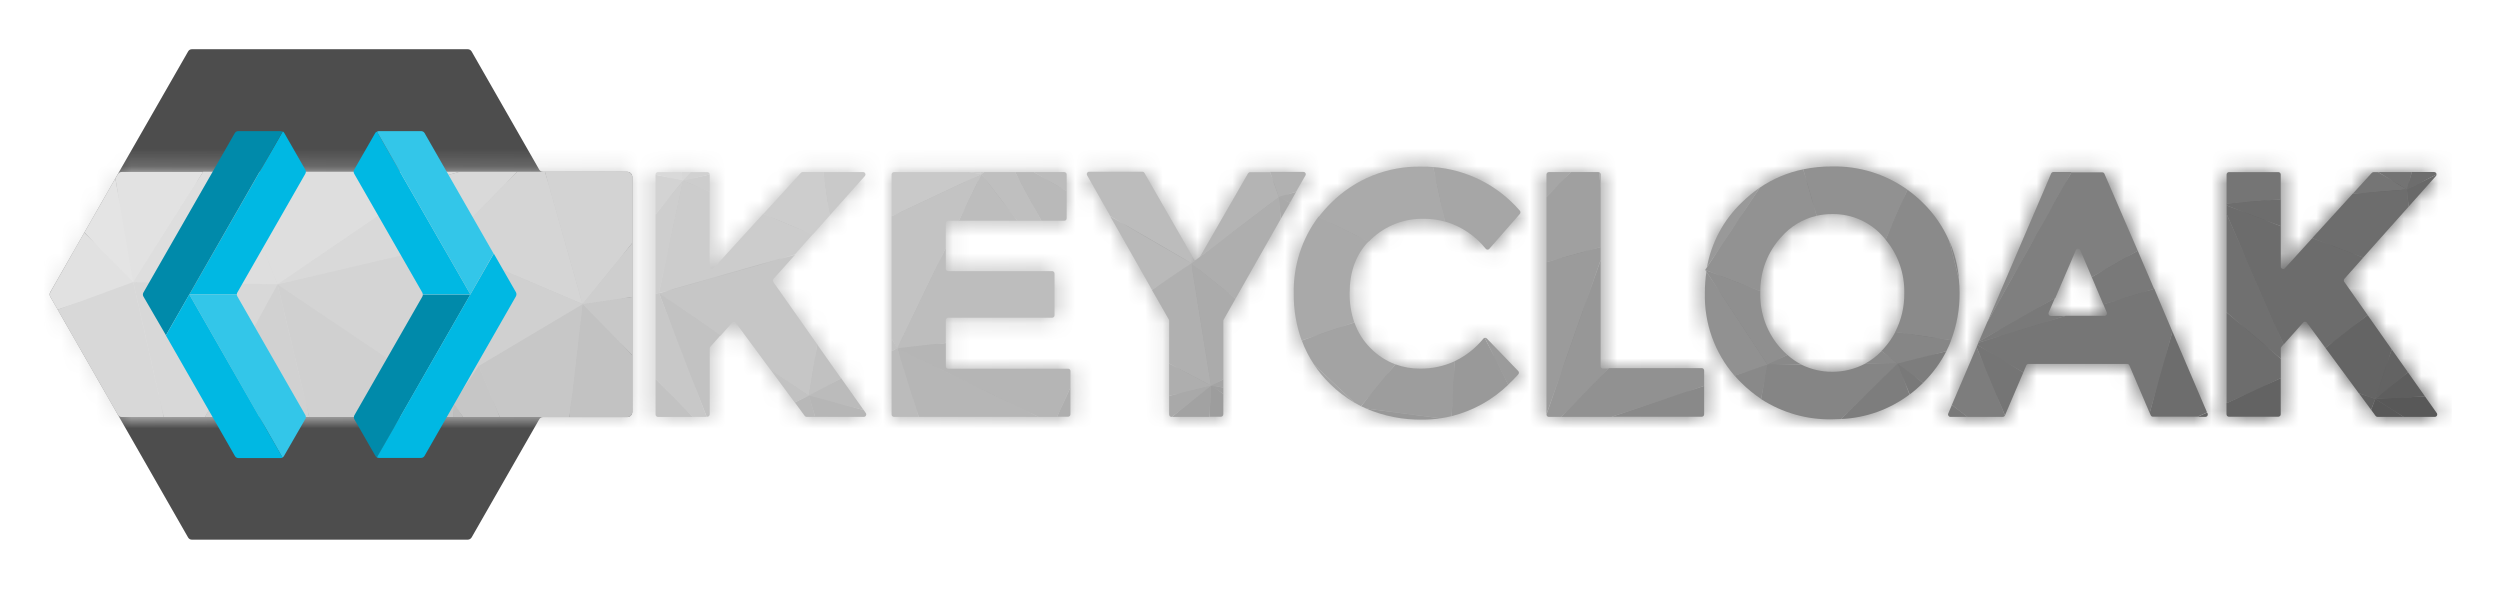<svg width="143" height="34" viewBox="0 0 143 34" fill="none" xmlns="http://www.w3.org/2000/svg">
<path d="M31.062 9.825C31.017 9.827 30.973 9.815 30.934 9.793C30.895 9.77 30.863 9.738 30.841 9.698L26.976 2.942C26.952 2.903 26.919 2.871 26.879 2.848C26.84 2.826 26.795 2.814 26.75 2.815H10.982C10.937 2.813 10.892 2.824 10.853 2.847C10.814 2.869 10.782 2.902 10.761 2.942L6.742 9.952L2.874 16.711C2.852 16.75 2.841 16.794 2.841 16.839C2.841 16.884 2.852 16.929 2.874 16.968L6.742 23.724L10.758 30.742C10.78 30.781 10.812 30.814 10.851 30.837C10.89 30.859 10.934 30.87 10.979 30.869H26.75C26.795 30.869 26.84 30.858 26.879 30.835C26.919 30.813 26.952 30.781 26.976 30.742L30.843 23.986C30.865 23.946 30.897 23.913 30.936 23.891C30.975 23.868 31.02 23.857 31.064 23.858H35.877C35.954 23.858 36.028 23.828 36.082 23.773C36.136 23.718 36.167 23.644 36.167 23.567V10.119C36.167 10.042 36.136 9.968 36.082 9.913C36.028 9.858 35.954 9.828 35.877 9.828H31.062V9.825Z" fill="#4D4D4D"/>
<mask id="mask0_109_761" style="mask-type:luminance" maskUnits="userSpaceOnUse" x="2" y="9" width="138" height="16">
<path d="M139.273 23.846H135.995C135.974 23.846 135.952 23.841 135.933 23.831C135.913 23.821 135.897 23.807 135.883 23.79L135.628 23.439L134.929 22.491L133.019 19.9L131.952 18.45C131.94 18.434 131.924 18.422 131.906 18.413C131.888 18.405 131.868 18.4 131.848 18.4C131.828 18.4 131.808 18.405 131.79 18.413C131.772 18.422 131.756 18.434 131.743 18.45L130.626 19.704L130.5 19.848C130.477 19.873 130.465 19.906 130.466 19.939V23.699C130.465 23.735 130.45 23.77 130.425 23.795C130.4 23.821 130.365 23.836 130.329 23.836H127.492C127.456 23.836 127.421 23.822 127.396 23.796C127.37 23.77 127.356 23.735 127.356 23.699V9.982C127.356 9.945 127.37 9.91 127.396 9.885C127.421 9.859 127.456 9.845 127.492 9.845H130.317C130.353 9.845 130.388 9.859 130.414 9.885C130.439 9.91 130.453 9.945 130.453 9.982V15.241C130.452 15.27 130.459 15.299 130.475 15.324C130.491 15.348 130.514 15.367 130.541 15.378C130.568 15.388 130.598 15.389 130.626 15.382C130.654 15.374 130.678 15.357 130.696 15.334L132.256 13.619L134.576 11.074L135.665 9.881C135.678 9.867 135.693 9.856 135.71 9.849C135.727 9.841 135.746 9.837 135.764 9.837H139.234C139.252 9.837 139.27 9.841 139.287 9.848C139.304 9.855 139.319 9.866 139.332 9.879C139.345 9.892 139.354 9.908 139.361 9.925C139.368 9.942 139.371 9.961 139.37 9.979C139.368 10.011 139.356 10.041 139.336 10.065L137.774 11.816L135.174 14.731L134.09 15.956C134.071 15.98 134.061 16.01 134.061 16.041C134.061 16.071 134.071 16.101 134.09 16.125L135.441 18.028L136.671 19.775L136.821 19.988L137.752 21.301L138.724 22.678L139.402 23.633C139.415 23.655 139.422 23.68 139.423 23.706C139.423 23.732 139.416 23.757 139.402 23.779C139.389 23.802 139.37 23.82 139.347 23.831C139.324 23.843 139.298 23.848 139.273 23.846ZM126.277 23.652C126.286 23.673 126.289 23.696 126.287 23.719C126.285 23.741 126.278 23.763 126.266 23.782C126.253 23.801 126.237 23.817 126.217 23.828C126.198 23.839 126.176 23.845 126.153 23.846H123.145C123.119 23.846 123.093 23.838 123.071 23.823C123.049 23.808 123.031 23.787 123.021 23.763L122.961 23.628L121.799 20.907C121.789 20.882 121.772 20.861 121.75 20.846C121.728 20.831 121.702 20.823 121.675 20.823H116.034C116.007 20.823 115.981 20.831 115.958 20.846C115.936 20.861 115.918 20.882 115.908 20.907L115.735 21.311L114.688 23.76C114.677 23.784 114.66 23.803 114.638 23.817C114.617 23.831 114.592 23.838 114.566 23.839H111.561C111.538 23.839 111.516 23.833 111.496 23.822C111.476 23.811 111.459 23.795 111.447 23.776C111.435 23.757 111.427 23.735 111.426 23.712C111.424 23.689 111.428 23.666 111.437 23.645L111.646 23.155L113.063 19.851L113.114 19.733L113.174 19.596L113.201 19.527L113.672 18.425L117.317 9.933C117.327 9.908 117.345 9.888 117.367 9.873C117.389 9.858 117.414 9.85 117.441 9.849H120.261C120.288 9.849 120.314 9.857 120.336 9.872C120.358 9.887 120.375 9.908 120.385 9.933L122.278 14.342L123.213 16.524L124.26 18.974L126.241 23.596L126.277 23.652ZM120.516 17.884L120.317 17.416L119.652 15.848L118.988 14.3C118.976 14.278 118.959 14.26 118.937 14.247C118.916 14.234 118.892 14.228 118.867 14.228C118.842 14.228 118.818 14.234 118.796 14.247C118.775 14.26 118.757 14.278 118.745 14.3L117.565 17.046L117.205 17.884C117.196 17.905 117.193 17.927 117.195 17.95C117.196 17.972 117.204 17.994 117.216 18.013C117.228 18.032 117.245 18.047 117.265 18.058C117.284 18.069 117.306 18.075 117.329 18.075H120.393C120.414 18.074 120.435 18.067 120.454 18.056C120.473 18.044 120.489 18.029 120.5 18.01C120.511 17.991 120.518 17.97 120.52 17.948C120.521 17.926 120.518 17.904 120.509 17.884H120.516ZM111.615 19.461C111.534 19.675 111.442 19.883 111.338 20.086C110.991 20.761 110.538 21.375 109.996 21.904C109.758 22.139 109.504 22.359 109.236 22.56C108.099 23.414 106.732 23.903 105.315 23.961C105.149 23.961 104.979 23.978 104.809 23.978C103.371 24.007 101.957 23.603 100.747 22.82C100.344 22.552 99.968 22.245 99.625 21.904C99.486 21.766 99.353 21.627 99.229 21.482C98.092 20.175 97.485 18.485 97.528 16.747C97.526 16.337 97.556 15.928 97.618 15.523L97.555 15.429L97.657 15.275C97.913 13.865 98.605 12.573 99.634 11.584C99.957 11.265 100.307 10.976 100.681 10.722C101.432 10.209 102.276 9.853 103.164 9.673C103.708 9.561 104.262 9.506 104.817 9.509C105.775 9.486 106.728 9.657 107.62 10.014C108.511 10.37 109.322 10.904 110.004 11.584C111.201 12.741 111.938 14.299 112.076 15.966C112.1 16.211 112.11 16.475 112.11 16.74C112.115 17.671 111.946 18.594 111.61 19.461H111.615ZM108.942 16.767C108.965 15.652 108.585 14.567 107.873 13.715C107.835 13.664 107.795 13.616 107.751 13.57C107.388 13.148 106.937 12.812 106.431 12.584C105.925 12.356 105.376 12.242 104.821 12.25C104.52 12.249 104.219 12.281 103.925 12.345C103.136 12.527 102.424 12.955 101.891 13.57C101.124 14.412 100.699 15.514 100.701 16.657V16.767C100.674 17.944 101.102 19.086 101.894 19.951C102.006 20.076 102.126 20.194 102.253 20.304C102.491 20.517 102.754 20.698 103.036 20.845C103.601 21.125 104.224 21.267 104.854 21.262C105.484 21.257 106.104 21.105 106.665 20.816C107.025 20.623 107.353 20.375 107.637 20.081C107.679 20.039 107.72 19.998 107.759 19.954C108.023 19.664 108.25 19.342 108.432 18.994C108.778 18.303 108.949 17.538 108.93 16.764L108.942 16.767ZM97.353 21.061H91.692C91.674 21.061 91.657 21.058 91.64 21.051C91.624 21.045 91.609 21.035 91.596 21.022C91.583 21.01 91.573 20.995 91.566 20.978C91.559 20.962 91.556 20.944 91.556 20.926V9.982C91.556 9.956 91.549 9.931 91.535 9.909C91.521 9.887 91.501 9.87 91.478 9.859C91.46 9.849 91.44 9.844 91.42 9.845H88.594C88.558 9.845 88.524 9.859 88.498 9.885C88.473 9.91 88.458 9.945 88.458 9.982V23.699C88.458 23.735 88.473 23.77 88.498 23.796C88.524 23.822 88.558 23.836 88.594 23.836H97.341C97.359 23.836 97.376 23.833 97.393 23.826C97.409 23.819 97.424 23.809 97.437 23.796C97.45 23.783 97.46 23.768 97.466 23.752C97.473 23.735 97.477 23.717 97.477 23.699V21.196C97.477 21.178 97.473 21.16 97.466 21.143C97.46 21.127 97.45 21.111 97.437 21.099C97.424 21.086 97.409 21.076 97.393 21.069C97.376 21.062 97.359 21.058 97.341 21.058L97.353 21.061ZM81.988 9.548C81.765 9.529 81.539 9.521 81.308 9.521C80.35 9.5 79.398 9.674 78.509 10.032C77.62 10.39 76.811 10.926 76.131 11.606C75.879 11.854 75.645 12.12 75.431 12.402C74.476 13.667 73.976 15.222 74.014 16.811C74.004 17.721 74.157 18.626 74.466 19.481C74.644 19.964 74.878 20.425 75.164 20.853C75.431 21.254 75.74 21.626 76.085 21.962C76.501 22.373 76.966 22.73 77.469 23.025C77.593 23.096 77.712 23.168 77.851 23.234C77.943 23.281 78.038 23.325 78.135 23.366C79.154 23.802 80.252 24.018 81.359 24C81.704 24.001 82.048 23.976 82.389 23.927C82.603 23.897 82.817 23.856 83.026 23.804C84.241 23.498 85.355 22.877 86.26 22.004C86.456 21.823 86.651 21.624 86.84 21.416C86.864 21.39 86.878 21.356 86.878 21.32C86.878 21.285 86.864 21.251 86.84 21.225L85.047 19.366C85.032 19.35 85.013 19.338 84.993 19.331C84.972 19.324 84.95 19.323 84.928 19.327C84.897 19.334 84.869 19.351 84.848 19.376C84.411 19.924 83.856 20.364 83.224 20.661C82.592 20.958 81.901 21.105 81.204 21.09C80.725 21.093 80.249 21.01 79.799 20.845C79.258 20.641 78.768 20.319 78.363 19.902C77.955 19.493 77.644 18.995 77.455 18.447C77.272 17.907 77.182 17.34 77.19 16.769C77.19 15.556 77.549 14.576 78.269 13.83C78.322 13.776 78.376 13.722 78.431 13.668C79.242 12.907 80.315 12.494 81.422 12.517C82.106 12.511 82.781 12.662 83.398 12.959C84.014 13.256 84.555 13.691 84.979 14.232C84.992 14.247 85.007 14.259 85.025 14.267C85.043 14.275 85.062 14.279 85.081 14.279C85.101 14.279 85.12 14.275 85.137 14.267C85.155 14.259 85.171 14.247 85.183 14.232L86.928 12.238C86.95 12.212 86.962 12.179 86.962 12.145C86.962 12.11 86.95 12.077 86.928 12.052C85.668 10.594 83.889 9.695 81.976 9.551L81.988 9.548ZM74.15 10.974L74.678 10.048C74.69 10.027 74.696 10.004 74.696 9.98C74.696 9.956 74.69 9.932 74.678 9.911C74.666 9.89 74.649 9.873 74.629 9.861C74.608 9.849 74.585 9.842 74.561 9.842H71.502C71.479 9.843 71.456 9.849 71.435 9.861C71.415 9.873 71.398 9.89 71.386 9.911L68.626 14.7L68.478 14.81L68.366 14.895C68.342 14.883 68.321 14.865 68.307 14.841L68.261 14.763L68.191 14.646L65.465 9.911C65.453 9.89 65.436 9.873 65.415 9.861C65.395 9.849 65.372 9.843 65.348 9.842H62.301C62.278 9.842 62.254 9.849 62.234 9.861C62.213 9.873 62.196 9.89 62.185 9.911C62.173 9.932 62.167 9.956 62.167 9.98C62.167 10.004 62.173 10.027 62.185 10.048L63.507 12.375L65.895 16.595L66.867 18.293C66.879 18.314 66.886 18.337 66.886 18.361V23.699C66.886 23.735 66.9 23.77 66.926 23.796C66.951 23.822 66.986 23.836 67.022 23.836H69.838C69.874 23.836 69.909 23.822 69.934 23.796C69.96 23.77 69.974 23.735 69.974 23.699V18.352C69.975 18.328 69.981 18.304 69.993 18.283L70.674 17.083L73.259 12.524L73.788 11.596L74.138 10.976L74.15 10.974ZM61.106 21.081H54.235C54.199 21.081 54.165 21.066 54.139 21.04C54.114 21.015 54.099 20.98 54.099 20.943V18.31C54.1 18.274 54.114 18.239 54.14 18.214C54.165 18.188 54.199 18.174 54.235 18.173H60.193C60.229 18.173 60.263 18.158 60.289 18.133C60.314 18.107 60.329 18.072 60.329 18.036V15.647C60.329 15.611 60.314 15.576 60.289 15.55C60.263 15.525 60.229 15.51 60.193 15.51H54.235C54.199 15.51 54.165 15.496 54.139 15.47C54.114 15.444 54.099 15.409 54.099 15.373V12.764C54.099 12.728 54.114 12.693 54.139 12.667C54.165 12.642 54.199 12.627 54.235 12.627H60.878C60.914 12.627 60.949 12.613 60.974 12.587C60.999 12.561 61.014 12.526 61.014 12.49V9.982C61.014 9.945 60.999 9.91 60.974 9.885C60.949 9.859 60.914 9.845 60.878 9.845H51.135C51.099 9.845 51.065 9.859 51.039 9.885C51.014 9.91 50.999 9.945 50.999 9.982V23.699C50.999 23.735 51.014 23.77 51.039 23.796C51.065 23.822 51.099 23.836 51.135 23.836H61.096C61.133 23.836 61.167 23.822 61.193 23.796C61.218 23.77 61.233 23.735 61.233 23.699V21.218C61.233 21.181 61.218 21.146 61.193 21.121C61.167 21.095 61.133 21.081 61.096 21.081H61.106ZM49.403 23.454C49.05 22.964 48.621 22.358 48.115 21.634C47.72 21.077 47.28 20.455 46.796 19.767L46.747 19.697C45.542 17.988 44.698 16.795 44.213 16.115C44.195 16.091 44.184 16.061 44.184 16.031C44.184 16 44.195 15.97 44.213 15.946L45.45 14.562L46.468 13.421L47.44 12.323L49.452 10.07C49.469 10.05 49.48 10.026 49.484 10C49.488 9.973 49.484 9.947 49.473 9.923C49.463 9.899 49.445 9.878 49.423 9.864C49.401 9.85 49.376 9.842 49.349 9.842H45.902C45.883 9.842 45.864 9.846 45.846 9.853C45.829 9.861 45.813 9.872 45.8 9.886L43.65 12.24L40.831 15.332C40.813 15.354 40.789 15.371 40.761 15.379C40.733 15.387 40.703 15.386 40.676 15.375C40.649 15.365 40.626 15.346 40.61 15.321C40.594 15.297 40.587 15.268 40.588 15.238V9.982C40.588 9.964 40.585 9.946 40.578 9.93C40.571 9.913 40.561 9.898 40.548 9.886C40.536 9.873 40.521 9.863 40.504 9.857C40.488 9.85 40.47 9.847 40.452 9.847H37.634C37.616 9.847 37.599 9.851 37.582 9.857C37.566 9.864 37.55 9.874 37.538 9.887C37.525 9.9 37.515 9.915 37.508 9.932C37.502 9.948 37.498 9.966 37.498 9.984V23.701C37.498 23.738 37.512 23.773 37.538 23.799C37.563 23.824 37.598 23.839 37.634 23.839H40.46C40.496 23.839 40.53 23.824 40.556 23.799C40.581 23.773 40.596 23.738 40.596 23.701V19.929C40.596 19.896 40.608 19.863 40.63 19.839L41.218 19.175L41.874 18.44C41.886 18.424 41.902 18.412 41.92 18.404C41.938 18.395 41.958 18.391 41.978 18.391C41.998 18.391 42.018 18.395 42.036 18.404C42.054 18.412 42.07 18.424 42.083 18.44L44.043 21.098L45.452 23.008L46.019 23.777C46.031 23.795 46.047 23.809 46.066 23.819C46.085 23.829 46.106 23.834 46.128 23.834H49.41C49.435 23.833 49.459 23.826 49.481 23.813C49.502 23.799 49.519 23.781 49.53 23.758C49.542 23.736 49.547 23.711 49.546 23.686C49.544 23.661 49.536 23.637 49.522 23.616L49.403 23.454ZM35.88 9.822H6.968C6.924 9.823 6.88 9.834 6.842 9.856C6.803 9.878 6.77 9.909 6.747 9.947L6.604 10.192L4.835 13.284L2.891 16.698C2.868 16.737 2.855 16.782 2.855 16.827C2.855 16.872 2.868 16.917 2.891 16.956L3.316 17.69L6.742 23.726C6.765 23.765 6.797 23.798 6.837 23.821C6.876 23.844 6.92 23.856 6.966 23.856H35.877C35.953 23.855 36.025 23.824 36.079 23.77C36.132 23.716 36.162 23.643 36.162 23.567V10.119C36.162 10.043 36.132 9.97 36.08 9.915C36.027 9.861 35.955 9.829 35.88 9.827V9.822Z" fill="white"/>
</mask>
<g mask="url(#mask0_109_761)">
<path d="M2.529 7.669H140.24V26.422H2.529V7.669Z" fill="url(#paint0_linear_109_761)"/>
</g>
<path d="M7.622 16.132L3.302 17.712L2.877 16.977C2.853 16.939 2.84 16.894 2.84 16.849C2.84 16.803 2.853 16.759 2.877 16.72L4.82 13.306L7.622 16.132Z" fill="#E1E1E1"/>
<path d="M139.273 23.846H137.489L135.862 22.817L138.707 22.673L139.384 23.628C139.398 23.649 139.407 23.673 139.408 23.698C139.41 23.723 139.404 23.748 139.393 23.771C139.381 23.793 139.364 23.812 139.343 23.825C139.322 23.838 139.298 23.846 139.273 23.846Z" fill="#585858"/>
<path d="M137.489 23.846H135.995C135.973 23.846 135.952 23.84 135.933 23.831C135.913 23.821 135.896 23.807 135.883 23.789L135.628 23.439L135.871 22.814L137.489 23.846Z" fill="#585858"/>
<path d="M139.37 9.981C139.367 10.013 139.356 10.043 139.336 10.067L137.774 11.819L137.676 10.839L139.37 9.981Z" fill="#696969"/>
<path d="M138.707 22.672L135.862 22.817L137.737 21.296L138.707 22.672Z" fill="#5E5E5E"/>
<path d="M139.37 9.982L137.669 10.837L137.958 9.84H139.229C139.248 9.839 139.266 9.842 139.284 9.849C139.301 9.856 139.317 9.867 139.33 9.88C139.343 9.893 139.354 9.909 139.361 9.927C139.367 9.944 139.371 9.963 139.37 9.982Z" fill="#6D6D6D"/>
<path d="M137.737 21.296L135.862 22.817L136.807 19.983L137.737 21.296Z" fill="#636363"/>
<path d="M137.963 9.842L137.674 10.839L136.029 9.842H137.963Z" fill="#737373"/>
<path d="M130.458 9.982V11.4L127.361 11.645V9.982C127.361 9.946 127.375 9.911 127.4 9.885C127.426 9.859 127.461 9.845 127.497 9.845H130.322C130.358 9.845 130.393 9.859 130.418 9.885C130.444 9.911 130.458 9.946 130.458 9.982ZM137.674 10.839L134.576 11.084L135.665 9.891C135.678 9.877 135.693 9.866 135.71 9.859C135.727 9.851 135.746 9.847 135.764 9.847H136.029L137.674 10.839Z" fill="#757575"/>
<path d="M136.807 19.983L135.862 22.817L134.924 22.494L133.014 19.902L135.427 18.023L136.656 19.77L136.807 19.983Z" fill="#646464"/>
<path d="M130.461 11.397V12.936L127.361 11.752V11.64L130.461 11.397ZM137.771 11.821L135.172 14.736L132.256 13.621L134.576 11.079L137.674 10.839L137.771 11.821Z" fill="#6D6D6D"/>
<path d="M135.429 18.023L133.017 19.902L131.95 18.452C131.937 18.436 131.921 18.424 131.903 18.416C131.885 18.407 131.865 18.403 131.845 18.403C131.826 18.403 131.806 18.407 131.788 18.416C131.77 18.424 131.754 18.436 131.741 18.452L130.623 19.706L127.363 12.245V11.755L130.461 12.938V15.241C130.459 15.27 130.466 15.299 130.482 15.323C130.498 15.348 130.521 15.367 130.548 15.377C130.575 15.388 130.605 15.389 130.633 15.381C130.661 15.373 130.686 15.357 130.704 15.334L132.263 13.619L135.179 14.731L134.095 15.956C134.076 15.98 134.066 16.01 134.066 16.04C134.066 16.071 134.076 16.101 134.095 16.125L135.429 18.023Z" fill="#6C6C6C"/>
<path d="M135.862 22.814L135.626 23.439L134.926 22.491L135.862 22.814Z" fill="#606060"/>
<path d="M130.621 19.694L130.495 19.839C130.473 19.864 130.46 19.896 130.461 19.929V20.515L127.363 17.864V12.23L130.621 19.694Z" fill="#707070"/>
<path d="M126.277 23.652C126.286 23.673 126.289 23.696 126.287 23.718C126.285 23.741 126.278 23.763 126.266 23.782C126.253 23.801 126.237 23.817 126.217 23.828C126.198 23.839 126.176 23.845 126.153 23.846H125.694L126.243 23.601L126.277 23.652ZM130.458 21.629V23.699C130.458 23.735 130.443 23.77 130.418 23.795C130.392 23.821 130.358 23.835 130.322 23.836H127.492C127.456 23.836 127.421 23.822 127.396 23.796C127.37 23.77 127.356 23.735 127.356 23.699V23.062L130.458 21.629Z" fill="#636363"/>
<path d="M126.243 23.589L125.694 23.834H123.145C123.119 23.834 123.093 23.826 123.071 23.812C123.049 23.797 123.031 23.776 123.021 23.751L122.961 23.616L124.263 18.962L126.243 23.589ZM130.461 20.523V21.63L127.361 23.07V17.872L130.461 20.523Z" fill="#6D6D6D"/>
<path d="M124.263 18.967L122.961 23.621L121.799 20.899C121.789 20.875 121.772 20.854 121.75 20.839C121.728 20.824 121.702 20.816 121.675 20.816H116.031C116.005 20.816 115.978 20.824 115.956 20.839C115.934 20.854 115.916 20.875 115.905 20.899L115.733 21.303L113.109 19.738L113.169 19.601L118.162 18.065H120.385C120.408 18.065 120.43 18.059 120.449 18.048C120.469 18.038 120.486 18.022 120.498 18.003C120.51 17.984 120.518 17.962 120.52 17.94C120.521 17.918 120.518 17.895 120.509 17.874L120.31 17.406L123.225 16.515L124.263 18.967Z" fill="#767676"/>
<path d="M118.162 18.065L113.157 19.606L113.184 19.537L117.543 17.044L117.183 17.881C117.174 17.902 117.171 17.925 117.173 17.947C117.175 17.97 117.182 17.991 117.194 18.01C117.207 18.029 117.223 18.045 117.243 18.056C117.263 18.066 117.285 18.072 117.307 18.072H118.148L118.162 18.065ZM123.216 16.524L120.31 17.416L119.647 15.848L122.28 14.342L123.216 16.524Z" fill="#797979"/>
<path d="M115.733 21.308L114.685 23.758L113.06 19.853L113.111 19.735L115.733 21.308Z" fill="#757575"/>
<path d="M122.28 14.342L119.647 15.848L118.988 14.3C118.976 14.278 118.959 14.26 118.937 14.247C118.916 14.235 118.892 14.228 118.867 14.228C118.842 14.228 118.817 14.235 118.796 14.247C118.775 14.26 118.757 14.278 118.745 14.3L117.564 17.046L113.196 19.535L113.667 18.433L118.488 9.859H120.252C120.278 9.859 120.304 9.867 120.326 9.882C120.348 9.897 120.365 9.918 120.375 9.943L122.28 14.342Z" fill="#7F7F7F"/>
<path d="M111.508 13.796C111.807 14.488 111.991 15.226 112.054 15.978L111.508 13.796ZM118.502 9.842L113.682 18.416L117.326 9.923C117.337 9.899 117.354 9.878 117.376 9.863C117.398 9.849 117.424 9.84 117.45 9.84H118.502V9.842Z" fill="#868686"/>
<path d="M112.088 16.754C112.096 17.679 111.931 18.598 111.602 19.461L108.405 18.988C108.758 18.301 108.937 17.536 108.925 16.762C108.948 15.647 108.568 14.562 107.856 13.71L109.105 10.854C109.414 11.075 109.706 11.321 109.977 11.588C110.623 12.215 111.141 12.964 111.5 13.793L112.047 15.976C112.076 16.233 112.088 16.49 112.088 16.754Z" fill="#8A8A8A"/>
<path d="M108.541 20.799L111.335 20.086C110.988 20.761 110.536 21.375 109.994 21.904L108.541 20.799ZM114.683 23.765C114.672 23.789 114.655 23.808 114.633 23.822C114.612 23.836 114.587 23.843 114.562 23.844H112.535L111.644 23.163L113.06 19.858L114.683 23.765Z" fill="#7D7D7D"/>
<path d="M108.541 20.799L109.999 21.904C109.76 22.139 109.506 22.359 109.238 22.56L108.541 20.799ZM112.535 23.846H111.563C111.541 23.846 111.518 23.84 111.498 23.829C111.479 23.818 111.462 23.802 111.449 23.783C111.437 23.764 111.43 23.742 111.428 23.719C111.426 23.696 111.43 23.673 111.44 23.652L111.648 23.163L112.535 23.846Z" fill="#797979"/>
<path d="M111.607 19.461C111.527 19.674 111.434 19.883 111.33 20.086L108.541 20.799L107.62 20.076C107.662 20.034 107.703 19.993 107.742 19.948C108.006 19.659 108.233 19.336 108.415 18.988L111.607 19.461Z" fill="#868686"/>
<path d="M109.224 22.567C108.086 23.422 106.72 23.91 105.302 23.968L108.541 20.799L109.224 22.567Z" fill="#7D7D7D"/>
<path d="M109.11 10.854L107.861 13.71C107.823 13.659 107.782 13.611 107.739 13.565C107.376 13.143 106.925 12.807 106.419 12.579C105.913 12.351 105.363 12.237 104.809 12.245C104.508 12.244 104.207 12.276 103.913 12.341L103.145 9.685C103.689 9.573 104.242 9.518 104.797 9.521C106.339 9.488 107.851 9.955 109.11 10.854Z" fill="#919191"/>
<path d="M108.541 20.799L105.302 23.968C105.137 23.968 104.967 23.986 104.797 23.986C103.359 24.014 101.945 23.611 100.735 22.827L101.097 20.867L103.021 20.85C103.587 21.13 104.209 21.273 104.839 21.267C105.469 21.262 106.09 21.109 106.651 20.821L108.541 20.799Z" fill="#858585"/>
<path d="M103.913 12.343C103.123 12.524 102.411 12.953 101.879 13.568C101.112 14.41 100.687 15.511 100.689 16.654L97.608 15.469L97.537 15.442L97.64 15.288L100.662 10.734C101.412 10.222 102.257 9.865 103.145 9.686L103.913 12.343Z" fill="#929292"/>
<path d="M102.239 20.302C102.476 20.514 102.739 20.696 103.021 20.843L101.097 20.86L102.239 20.302ZM108.541 20.799L106.656 20.816C107.015 20.623 107.343 20.375 107.628 20.081L108.541 20.799Z" fill="#898989"/>
<path d="M102.239 20.302L101.099 20.86L97.608 15.537L97.545 15.444L97.608 15.469L100.689 16.654V16.765C100.662 17.942 101.09 19.084 101.882 19.949C101.993 20.074 102.112 20.192 102.239 20.302Z" fill="#8F8F8F"/>
<path d="M100.66 10.733L97.637 15.287C97.893 13.877 98.585 12.585 99.615 11.596C99.936 11.277 100.286 10.988 100.66 10.733Z" fill="#999999"/>
<path d="M92.175 23.846L97.477 22.073V23.699C97.477 23.717 97.473 23.735 97.466 23.752C97.46 23.768 97.45 23.784 97.437 23.796C97.424 23.809 97.409 23.819 97.393 23.826C97.376 23.833 97.359 23.837 97.341 23.837H92.175V23.846ZM101.097 20.86L100.735 22.82C100.332 22.552 99.956 22.245 99.612 21.904C99.474 21.767 99.34 21.627 99.216 21.483L101.097 20.86Z" fill="#898989"/>
<path d="M97.477 21.196V22.07L92.175 23.844H89.304L92.032 21.056H97.341C97.359 21.056 97.377 21.06 97.393 21.067C97.41 21.074 97.425 21.084 97.438 21.097C97.451 21.11 97.46 21.126 97.467 21.143C97.474 21.16 97.477 21.178 97.477 21.196ZM101.097 20.86L99.219 21.495C98.082 20.188 97.475 18.498 97.518 16.76C97.517 16.35 97.547 15.941 97.608 15.535L101.097 20.86Z" fill="#919191"/>
<path d="M92.032 21.058L89.304 23.846H88.594C88.558 23.846 88.524 23.832 88.498 23.806C88.473 23.78 88.458 23.745 88.458 23.709L91.556 14.891V20.946C91.556 20.964 91.559 20.982 91.566 20.998C91.573 21.015 91.583 21.029 91.596 21.042C91.609 21.055 91.624 21.064 91.64 21.071C91.657 21.078 91.674 21.081 91.692 21.081H92.032V21.058Z" fill="#979797"/>
<path d="M91.556 9.981V10.76L91.478 9.856C91.502 9.867 91.522 9.885 91.535 9.907C91.549 9.929 91.556 9.955 91.556 9.981Z" fill="#9F9F9F"/>
<path d="M86.935 12.051C86.957 12.077 86.969 12.11 86.969 12.144C86.969 12.178 86.957 12.212 86.935 12.237L85.191 14.231C85.178 14.246 85.162 14.258 85.145 14.267C85.127 14.275 85.108 14.279 85.088 14.279C85.069 14.279 85.05 14.275 85.032 14.267C85.014 14.258 84.999 14.246 84.986 14.231C84.387 13.48 83.571 12.935 82.651 12.671L81.974 9.553C83.889 9.694 85.672 10.592 86.935 12.051ZM89.855 9.842L88.458 11.272V9.981C88.458 9.945 88.473 9.91 88.498 9.884C88.524 9.859 88.558 9.844 88.594 9.844H89.855V9.842Z" fill="#A6A6A6"/>
<path d="M91.556 10.758V14.131L88.458 14.996V11.272L89.855 9.842H91.42C91.44 9.842 91.46 9.847 91.478 9.857L91.556 10.758Z" fill="#A0A0A0"/>
<path d="M86.845 21.225C86.869 21.251 86.882 21.285 86.882 21.32C86.882 21.356 86.869 21.39 86.845 21.416C86.656 21.626 86.461 21.822 86.264 22.004L84.928 19.324C84.95 19.32 84.972 19.321 84.993 19.328C85.013 19.335 85.032 19.347 85.047 19.363L86.845 21.225ZM91.556 14.131V14.868L88.458 23.696V14.995L91.556 14.131Z" fill="#9B9B9B"/>
<path d="M86.272 22.006C85.365 22.88 84.248 23.5 83.031 23.804L83.213 20.657C83.844 20.355 84.402 19.917 84.846 19.373C84.866 19.349 84.894 19.331 84.926 19.324L86.272 22.006Z" fill="#999999"/>
<path d="M83.22 20.659L83.031 23.804C82.822 23.856 82.608 23.897 82.394 23.927L78.14 23.366C78.043 23.323 77.948 23.279 77.856 23.234L79.819 20.84C80.269 21.005 80.744 21.088 81.223 21.085C81.912 21.092 82.593 20.946 83.22 20.659Z" fill="#9D9D9D"/>
<path d="M79.811 20.84L77.848 23.234C77.719 23.168 77.593 23.099 77.467 23.025L75.161 20.85C74.876 20.422 74.642 19.962 74.464 19.479L77.474 18.447C77.663 18.995 77.974 19.493 78.383 19.902C78.785 20.316 79.273 20.637 79.811 20.84Z" fill="#A3A3A3"/>
<path d="M73.15 11.277L74.138 10.976L73.788 11.596L73.15 11.277ZM82.656 12.676C82.26 12.568 81.852 12.513 81.442 12.514C80.334 12.491 79.261 12.904 78.451 13.666C78.393 13.72 78.339 13.774 78.288 13.827L75.426 12.412C75.64 12.13 75.874 11.864 76.126 11.616C76.806 10.935 77.615 10.4 78.504 10.042C79.394 9.684 80.346 9.51 81.303 9.531C81.546 9.531 81.76 9.531 81.984 9.558L82.656 12.676Z" fill="#AAAAAA"/>
<path d="M73.15 11.277L73.788 11.596L73.259 12.524L73.15 11.277ZM77.2 16.762C77.192 17.332 77.281 17.9 77.465 18.44L74.454 19.471C74.145 18.616 73.992 17.711 74.002 16.801C73.964 15.212 74.464 13.657 75.419 12.392L78.281 13.808C77.56 14.564 77.2 15.549 77.2 16.762Z" fill="#A9A9A9"/>
<path d="M82.394 23.929C82.053 23.979 81.709 24.003 81.364 24.003C80.257 24.02 79.159 23.804 78.14 23.368L82.394 23.929Z" fill="#989898"/>
<path d="M74.665 10.048L74.138 10.961L73.147 11.268L72.649 9.832H74.546C74.572 9.831 74.597 9.837 74.62 9.849C74.642 9.861 74.66 9.88 74.673 9.902C74.685 9.925 74.691 9.95 74.69 9.976C74.689 10.002 74.68 10.027 74.665 10.048Z" fill="#B1B1B1"/>
<path d="M69.974 22.163V22.531L69.272 22.061L69.974 22.163Z" fill="#9E9E9E"/>
<path d="M69.974 22.531V23.699C69.974 23.717 69.971 23.735 69.964 23.752C69.957 23.768 69.947 23.784 69.934 23.796C69.922 23.809 69.907 23.819 69.89 23.826C69.874 23.833 69.856 23.837 69.838 23.837H69.182L69.277 22.051L69.974 22.531Z" fill="#9D9D9D"/>
<path d="M69.272 22.06L69.974 21.695V22.163L69.272 22.06ZM77.464 23.025C76.961 22.73 76.496 22.373 76.08 21.962C75.735 21.626 75.426 21.254 75.159 20.852L77.464 23.025Z" fill="#A4A4A4"/>
<path d="M73.259 12.524L70.674 17.083L68.147 15.062L68.363 14.898L68.475 14.812L68.623 14.702V14.699L68.626 14.697L73.15 11.277L73.259 12.524Z" fill="#AEAEAE"/>
<path d="M70.674 17.085L69.993 18.286C69.981 18.306 69.975 18.33 69.974 18.354V21.7L69.272 22.063L68.147 15.065L70.674 17.085Z" fill="#ABABAB"/>
<path d="M68.307 14.844C68.321 14.867 68.342 14.886 68.366 14.898L68.15 15.062L68.264 14.766L68.307 14.844ZM73.15 11.278L68.626 14.707L71.386 9.918C71.398 9.898 71.415 9.881 71.435 9.869C71.456 9.857 71.479 9.85 71.502 9.85H72.649L73.15 11.278Z" fill="#B4B4B4"/>
<path d="M69.272 22.061L69.177 23.846H67.032L69.272 22.061Z" fill="#A2A2A2"/>
<path d="M61.014 9.981V10.937L59.129 9.844H60.878C60.914 9.844 60.949 9.859 60.974 9.884C60.999 9.91 61.014 9.945 61.014 9.981ZM68.191 14.636L68.147 15.05L63.504 12.355L62.182 10.028C62.171 10.007 62.164 9.984 62.164 9.96C62.164 9.936 62.17 9.912 62.182 9.891C62.194 9.871 62.211 9.853 62.231 9.841C62.252 9.829 62.275 9.822 62.299 9.822H65.346C65.369 9.823 65.392 9.829 65.413 9.841C65.433 9.853 65.45 9.87 65.462 9.891L68.191 14.636Z" fill="#BCBCBC"/>
<path d="M68.261 14.766L68.147 15.062L68.191 14.648L68.261 14.766Z" fill="#B8B8B8"/>
<path d="M69.272 22.061L67.032 23.846H67.01C66.974 23.846 66.939 23.832 66.914 23.806C66.888 23.78 66.874 23.745 66.874 23.709V22.646L69.272 22.061Z" fill="#A9A9A9"/>
<path d="M66.876 20.794V18.345C66.876 18.321 66.869 18.297 66.857 18.276L65.885 16.579L68.14 15.053L69.265 22.051L66.876 20.794Z" fill="#B0B0B0"/>
<path d="M60.46 23.846L61.23 22.161V23.699C61.23 23.735 61.216 23.77 61.19 23.796C61.165 23.822 61.13 23.836 61.094 23.836H60.46V23.846ZM69.272 22.06L66.874 22.646V20.794L69.272 22.06Z" fill="#AEAEAE"/>
<path d="M61.014 10.934V12.49C61.014 12.526 60.999 12.561 60.974 12.587C60.949 12.613 60.914 12.627 60.878 12.627H59.568L58.062 9.842H59.126L61.014 10.934ZM68.147 15.062L65.895 16.585L63.504 12.375L68.147 15.062Z" fill="#B9B9B9"/>
<path d="M59.571 12.627H58.193L56.14 9.954L56.303 9.842H58.064L59.571 12.627Z" fill="#BFBFBF"/>
<path d="M61.233 21.218V22.161L60.462 23.846H59.405L51.33 19.927L54.102 19.623V20.953C54.102 20.989 54.116 21.024 54.142 21.05C54.167 21.076 54.202 21.09 54.238 21.09H61.099C61.133 21.091 61.166 21.104 61.19 21.128C61.215 21.151 61.23 21.183 61.233 21.218Z" fill="#B5B5B5"/>
<path d="M58.193 12.627H54.85L56.14 9.955L58.193 12.627ZM60.319 15.648V18.036C60.319 18.072 60.305 18.107 60.279 18.133C60.254 18.159 60.219 18.173 60.183 18.173H54.235C54.199 18.174 54.165 18.189 54.14 18.214C54.114 18.24 54.1 18.274 54.099 18.31V19.611L51.327 19.915L54.099 14.178V15.371C54.099 15.407 54.114 15.442 54.139 15.468C54.165 15.494 54.199 15.508 54.235 15.508H60.193C60.227 15.511 60.26 15.527 60.283 15.553C60.307 15.579 60.32 15.613 60.319 15.648Z" fill="#BDBDBD"/>
<path d="M59.403 23.846H52.552L51.327 19.915L59.403 23.846Z" fill="#B6B6B6"/>
<path d="M56.14 9.957L54.847 12.627H54.233C54.197 12.627 54.162 12.642 54.137 12.667C54.111 12.693 54.097 12.728 54.097 12.764V14.18L51.325 19.917L50.999 19.378V12.375L56.14 9.957Z" fill="#C3C3C3"/>
<path d="M49.471 10.07L47.459 12.323L47.087 9.842H49.369C49.395 9.842 49.421 9.849 49.443 9.864C49.465 9.878 49.482 9.898 49.493 9.923C49.504 9.947 49.507 9.973 49.503 9.999C49.499 10.025 49.488 10.05 49.471 10.07ZM56.14 9.957L50.999 12.375V9.981C50.999 9.945 51.014 9.91 51.039 9.884C51.065 9.859 51.099 9.844 51.135 9.844H55.411L56.14 9.957Z" fill="#C9C9C9"/>
<path d="M48.115 21.637C48.621 22.353 49.05 22.96 49.403 23.457L46.261 22.629L48.115 21.637ZM52.552 23.846H51.135C51.099 23.846 51.065 23.832 51.039 23.806C51.014 23.78 50.999 23.745 50.999 23.709V20.091L51.325 19.917L52.552 23.846Z" fill="#BBBBBB"/>
<path d="M49.413 23.846H46.626L46.264 22.621L49.403 23.454L49.522 23.623C49.537 23.644 49.546 23.668 49.549 23.694C49.551 23.719 49.546 23.745 49.535 23.768C49.524 23.791 49.506 23.811 49.485 23.824C49.463 23.838 49.438 23.846 49.413 23.846Z" fill="#B6B6B6"/>
<path d="M46.796 19.78C47.282 20.469 47.722 21.091 48.115 21.646L46.264 22.626L46.75 19.687L46.796 19.78ZM51.327 19.914L51.002 20.091V19.378L51.327 19.914Z" fill="#C1C1C1"/>
<path d="M46.747 19.699L46.261 22.638L44.046 21.119L42.085 18.462C42.072 18.446 42.056 18.434 42.038 18.425C42.02 18.417 42.001 18.412 41.98 18.412C41.961 18.412 41.941 18.417 41.923 18.425C41.905 18.434 41.889 18.446 41.876 18.462L41.22 19.197L37.697 16.784L45.472 14.579L44.235 15.963C44.217 15.987 44.206 16.017 44.206 16.048C44.206 16.078 44.217 16.108 44.235 16.132C44.703 16.8 45.541 17.989 46.747 19.699Z" fill="#C6C6C6"/>
<path d="M46.626 23.846H46.14C46.119 23.846 46.097 23.841 46.078 23.831C46.059 23.821 46.043 23.807 46.031 23.79L45.465 23.02L46.274 22.626L46.626 23.846Z" fill="#B8B8B8"/>
<path d="M39.072 10.334L40.596 9.977V10.969L39.072 10.334ZM47.462 12.323L46.49 13.421L43.659 12.24L45.809 9.886C45.823 9.872 45.838 9.861 45.856 9.853C45.873 9.845 45.892 9.842 45.912 9.842H47.1L47.462 12.323Z" fill="#CDCDCD"/>
<path d="M46.483 13.411L45.465 14.553L37.69 16.757L39.065 10.327L40.588 10.962V15.231C40.587 15.26 40.594 15.289 40.61 15.314C40.626 15.339 40.649 15.357 40.676 15.368C40.703 15.378 40.733 15.38 40.761 15.372C40.789 15.364 40.813 15.347 40.831 15.324L43.652 12.233L46.483 13.411Z" fill="#CCCCCC"/>
<path d="M37.695 16.762L41.218 19.174L40.63 19.838C40.608 19.863 40.596 19.895 40.596 19.929V23.699C40.596 23.735 40.581 23.77 40.556 23.796C40.53 23.822 40.496 23.836 40.46 23.836H40.421L37.695 16.762ZM46.261 22.628L45.455 23.02L44.046 21.11L46.261 22.628Z" fill="#C2C2C2"/>
<path d="M33.319 17.394L36.167 16.985V20.314L33.319 17.394ZM40.421 23.846H39.614L37.498 21.676V16.792L37.695 16.765L40.421 23.846Z" fill="#C8C8C8"/>
<path d="M33.319 17.395L36.167 20.314V23.567C36.167 23.644 36.137 23.717 36.084 23.771C36.03 23.825 35.958 23.856 35.882 23.856H32.571L33.319 17.395ZM39.614 23.847H37.634C37.598 23.847 37.563 23.832 37.538 23.806C37.512 23.781 37.498 23.746 37.498 23.709V21.676L39.614 23.847Z" fill="#C2C2C2"/>
<path d="M33.319 17.395L32.571 23.854H28.586L27.379 20.924L33.319 17.395Z" fill="#C7C7C7"/>
<path d="M33.319 17.395L36.167 13.902V16.985L33.319 17.395ZM39.072 10.335L37.695 16.765L37.498 16.792V12.265L39.072 10.335Z" fill="#CECECE"/>
<path d="M36.167 10.116V13.901L33.319 17.396L31.171 9.827H35.877C35.954 9.827 36.027 9.858 36.081 9.912C36.135 9.966 36.166 10.039 36.167 10.116ZM39.072 10.334L37.498 12.264V9.996L39.072 10.334Z" fill="#D3D3D3"/>
<path d="M28.586 23.854H26.485L25.941 23.067L27.379 20.924L28.586 23.854Z" fill="#C6C6C6"/>
<path d="M33.319 17.394L25.44 14.036L29.585 9.825H31.174L33.319 17.394Z" fill="#D5D5D5"/>
<path d="M25.45 14.036L27.393 20.924L33.334 17.394L25.45 14.036Z" fill="#D0D0D0"/>
<path d="M26.485 23.854H25.916L25.941 23.067L26.485 23.854Z" fill="#BFBFBF"/>
<path d="M29.585 9.825L25.44 14.036L24.692 10.271L26.29 9.825H29.585Z" fill="#D9D9D9"/>
<path d="M25.45 14.036L15.884 16.26L25.936 23.067L25.45 14.036Z" fill="#D4D4D4"/>
<path d="M25.45 14.036L25.936 23.067L27.374 20.924L25.45 14.036Z" fill="#D0D0D0"/>
<path d="M24.692 10.271L15.875 16.26L25.45 14.035L24.692 10.271Z" fill="#D9D9D9"/>
<path d="M15.875 16.26L11.728 23.854H9.366L7.622 16.133L15.875 16.26Z" fill="#D8D8D8"/>
<path d="M11.623 9.825L7.622 16.133L6.601 10.205L6.744 9.96C6.768 9.922 6.8 9.891 6.839 9.869C6.878 9.847 6.921 9.835 6.966 9.835H11.623V9.825Z" fill="#E2E2E2"/>
<path d="M9.366 23.854H6.968C6.922 23.854 6.877 23.843 6.838 23.82C6.798 23.797 6.765 23.764 6.742 23.724L3.299 17.713L7.619 16.133L9.366 23.854Z" fill="#D8D8D8"/>
<path d="M7.622 16.133L4.83 13.296L6.599 10.205L7.622 16.133Z" fill="#E4E4E4"/>
<path d="M20.243 9.825H13.261L15.875 16.26L24.692 10.271L22.034 9.825H20.243Z" fill="#DEDEDE"/>
<path d="M12.17 9.825H11.623L7.622 16.133L15.875 16.26L13.261 9.825H12.17Z" fill="#DEDEDE"/>
<path d="M24.021 23.854H25.916L25.941 23.067L24.021 23.854Z" fill="#C5C5C5"/>
<path d="M25.941 23.067L15.875 16.26L17.687 23.853H24.021L25.941 23.067Z" fill="#D0D0D0"/>
<path d="M11.727 23.853H17.687L15.875 16.26L11.727 23.853Z" fill="#D1D1D1"/>
<path d="M56.303 9.842L56.14 9.954L56.062 9.842H56.303Z" fill="#C8C8C8"/>
<path d="M56.14 9.954L55.414 9.842H56.062L56.14 9.954Z" fill="#CBCBCB"/>
<path d="M40.596 9.981L39.072 10.337L39.49 9.847H40.462C40.48 9.847 40.497 9.85 40.513 9.857C40.529 9.864 40.544 9.874 40.556 9.886C40.569 9.899 40.579 9.914 40.586 9.93C40.592 9.946 40.596 9.964 40.596 9.981Z" fill="#D1D1D1"/>
<path d="M39.49 9.842L39.072 10.334L38.987 9.842H39.49Z" fill="#D7D7D7"/>
<path d="M39.072 10.335L37.498 9.997V9.982C37.498 9.946 37.512 9.911 37.538 9.885C37.563 9.859 37.598 9.845 37.634 9.845H38.987L39.072 10.335Z" fill="#D9D9D9"/>
<path d="M24.718 9.825L24.692 10.271L26.29 9.825H24.718Z" fill="#DDDDDD"/>
<path d="M22.034 9.825L24.692 10.271L24.446 9.825H22.034Z" fill="#E3E3E3"/>
<path d="M24.446 9.825L24.692 10.271L24.718 9.825H24.446Z" fill="#E2E2E2"/>
<path d="M17.459 9.948L13.572 16.738C13.555 16.77 13.546 16.805 13.545 16.841H10.831L16.176 7.521C16.209 7.539 16.237 7.566 16.256 7.599L17.471 9.718C17.488 9.754 17.496 9.794 17.494 9.834C17.491 9.875 17.48 9.914 17.459 9.948Z" fill="#00B8E3"/>
<path d="M17.454 23.984L16.239 26.093C16.218 26.125 16.19 26.152 16.157 26.171L10.829 16.841H13.545C13.544 16.878 13.554 16.914 13.572 16.946L17.459 23.731C17.483 23.769 17.495 23.813 17.494 23.858C17.493 23.903 17.479 23.947 17.454 23.984Z" fill="#33C6E9"/>
<path d="M16.164 7.532L10.831 16.84L9.492 19.177L8.2 16.953C8.182 16.921 8.173 16.884 8.173 16.847C8.173 16.809 8.183 16.771 8.202 16.737L9.497 14.476L13.428 7.618C13.448 7.582 13.477 7.552 13.512 7.532C13.547 7.511 13.587 7.5 13.627 7.5H16.04C16.083 7.499 16.126 7.51 16.164 7.532Z" fill="#008AAA"/>
<path d="M16.164 26.171C16.129 26.191 16.09 26.202 16.05 26.203H13.637C13.597 26.203 13.557 26.192 13.522 26.171C13.487 26.151 13.458 26.121 13.438 26.085L9.845 19.81L9.49 19.188L10.829 16.841L16.164 26.171Z" fill="#00B8E3"/>
<path d="M26.907 16.841L21.562 26.171C21.53 26.151 21.503 26.125 21.482 26.093L20.267 23.979C20.251 23.945 20.242 23.907 20.242 23.87C20.242 23.832 20.251 23.795 20.267 23.761L24.155 16.971C24.176 16.935 24.187 16.894 24.186 16.853H26.907V16.841Z" fill="#008AAA"/>
<path d="M29.539 16.84C29.539 16.882 29.528 16.922 29.507 16.958L24.279 26.085C24.258 26.118 24.229 26.145 24.195 26.164C24.161 26.183 24.123 26.193 24.084 26.192H21.674C21.633 26.192 21.593 26.181 21.558 26.161L26.907 16.84L28.246 14.506L29.517 16.725C29.534 16.761 29.542 16.801 29.539 16.84Z" fill="#00B8E3"/>
<path d="M26.907 16.84H24.181C24.181 16.8 24.171 16.76 24.15 16.725L20.263 9.943C20.24 9.906 20.228 9.863 20.228 9.82C20.228 9.777 20.24 9.734 20.263 9.698L21.477 7.586C21.502 7.562 21.531 7.544 21.562 7.532L26.907 16.84Z" fill="#00B8E3"/>
<path d="M28.234 14.508L26.907 16.84L21.562 7.532C21.598 7.511 21.638 7.501 21.679 7.5H24.089C24.128 7.5 24.166 7.51 24.2 7.529C24.234 7.547 24.263 7.575 24.284 7.608L28.234 14.508Z" fill="#33C6E9"/>
<defs>
<linearGradient id="paint0_linear_109_761" x1="2.529" y1="17.046" x2="140.24" y2="17.046" gradientUnits="userSpaceOnUse">
<stop stop-color="#E6E6E6"/>
<stop offset="1" stop-color="#595959"/>
</linearGradient>
</defs>
</svg>
